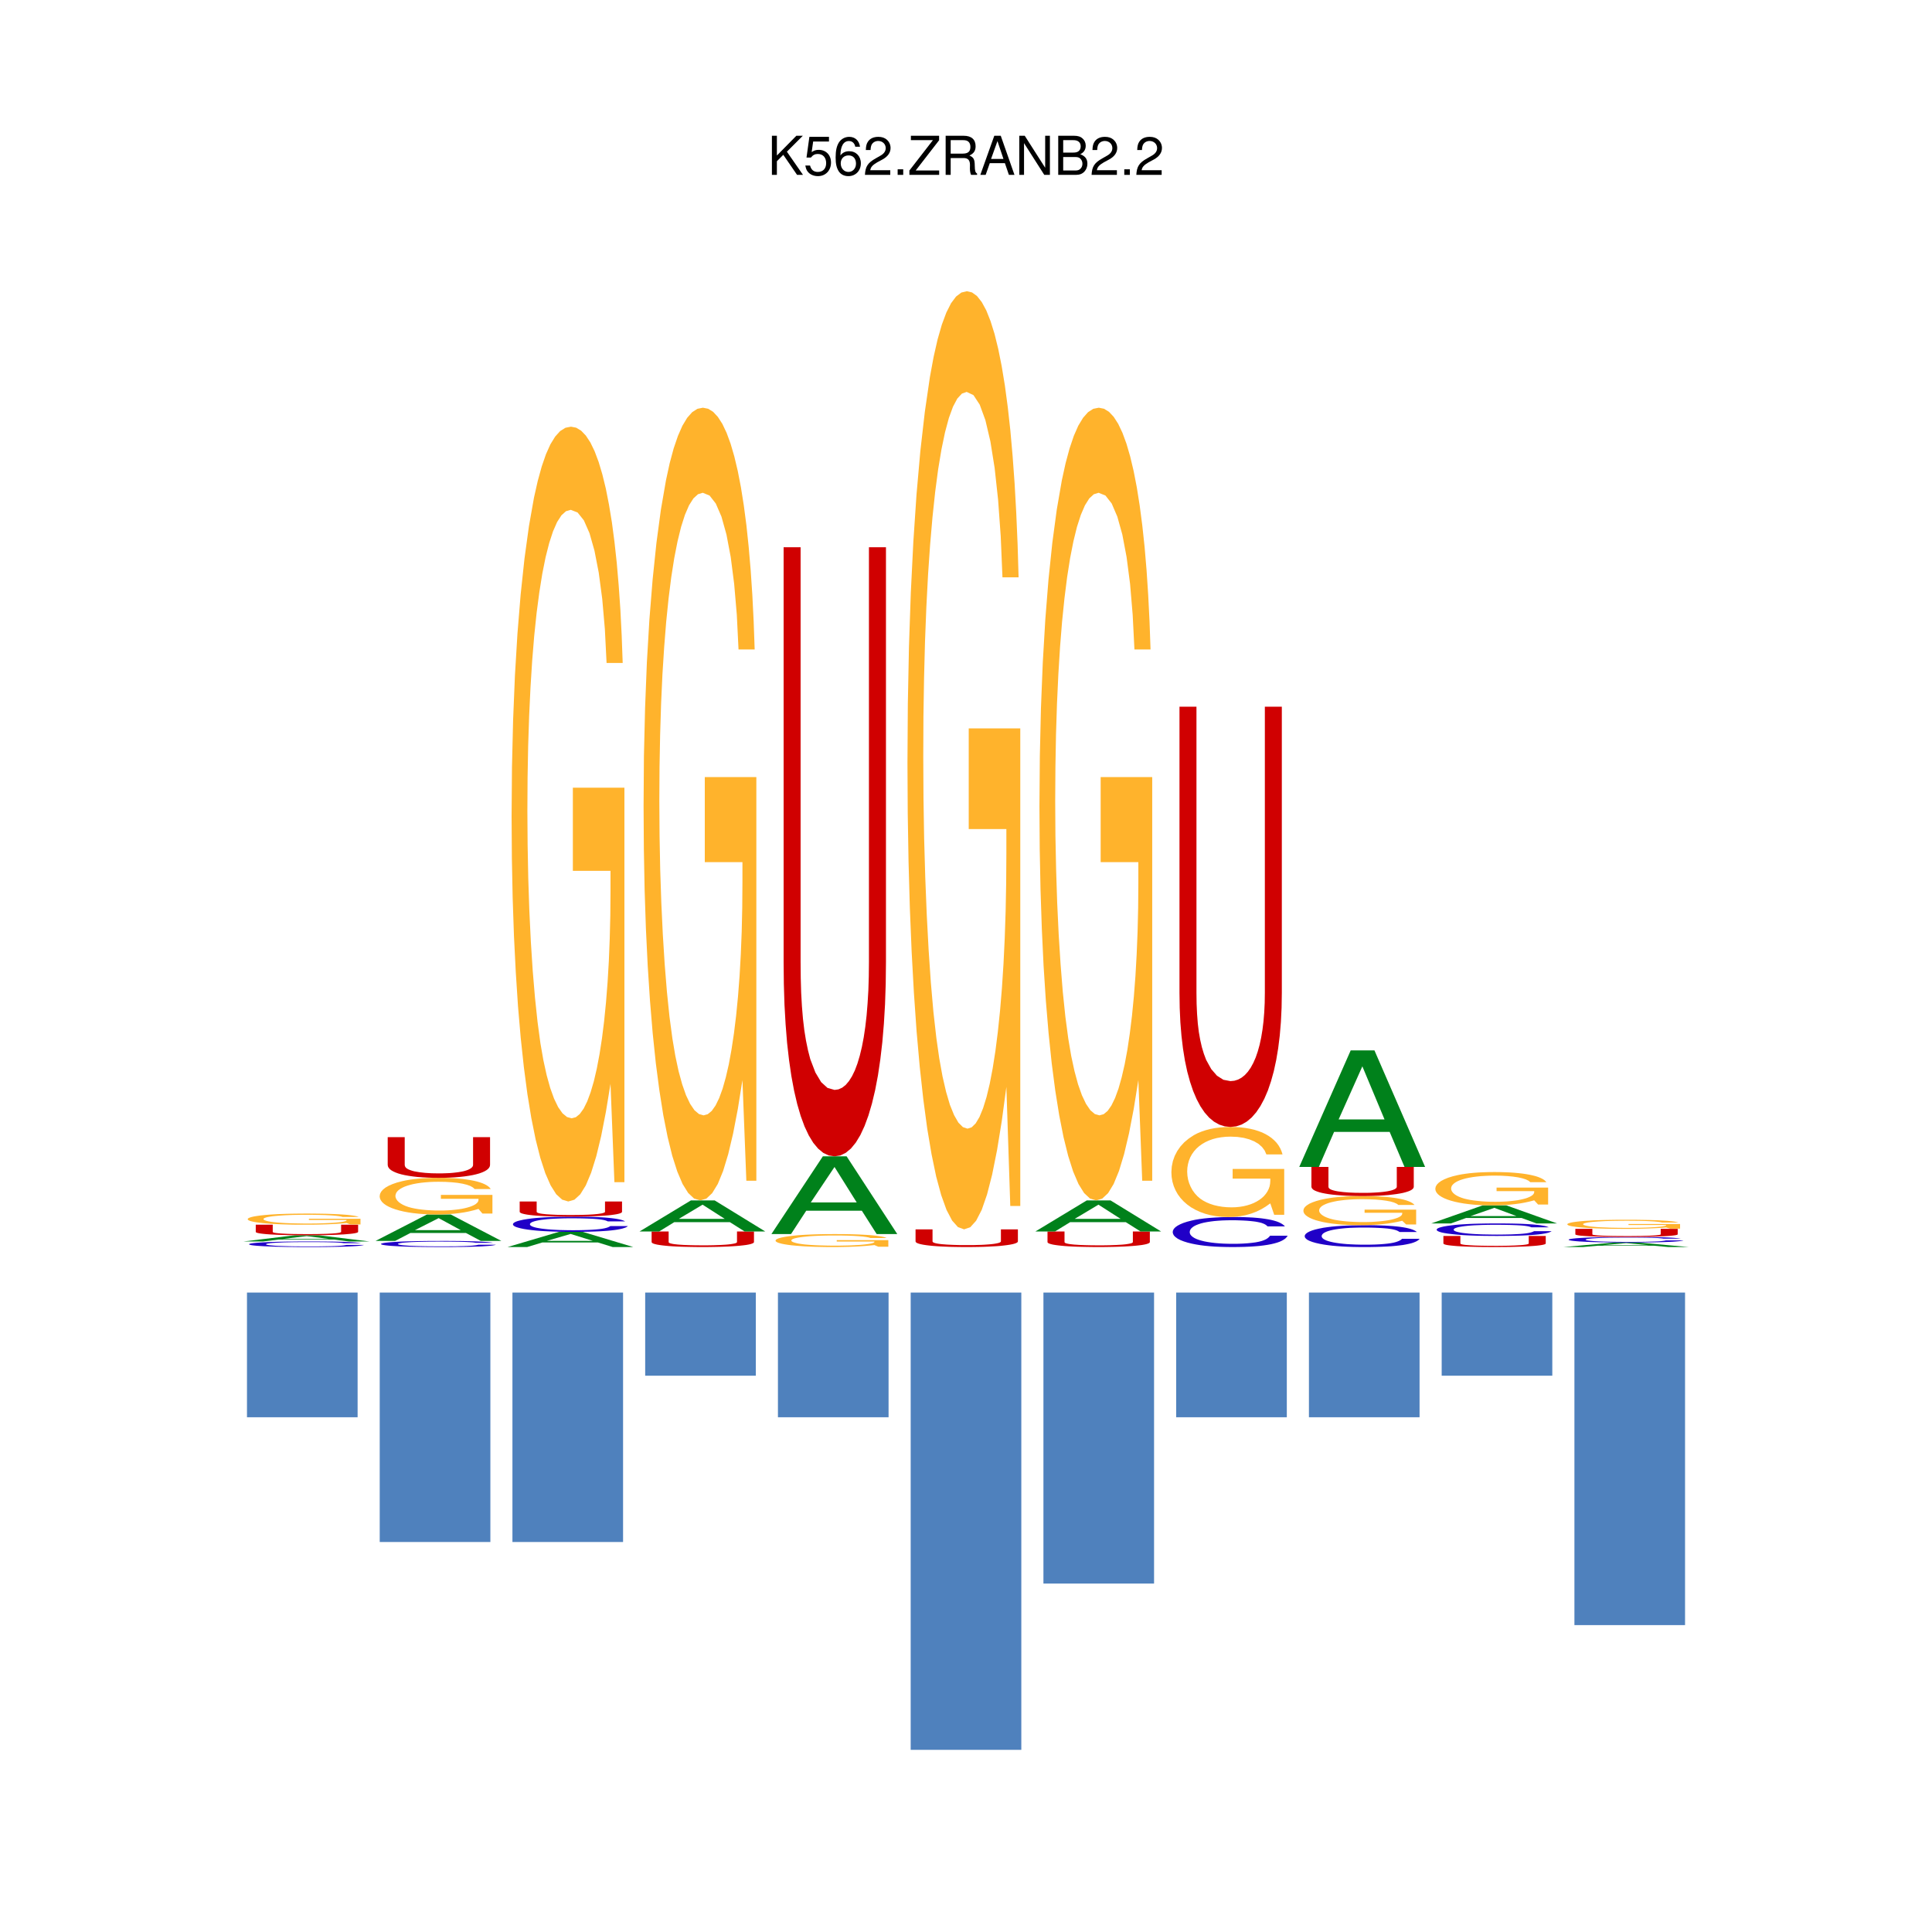 <?xml version="1.0" encoding="UTF-8"?>
<svg xmlns="http://www.w3.org/2000/svg" xmlns:xlink="http://www.w3.org/1999/xlink" width="504pt" height="504pt" viewBox="0 0 504 504" version="1.2">
<defs>
<g>
<symbol overflow="visible" id="glyph0-0">
<path style="stroke:none;" d=""/>
</symbol>
<symbol overflow="visible" id="glyph0-1">
<path style="stroke:none;" d="M 2.406 -3.562 L 4.078 -5.234 L 7.672 0 L 9.219 0 L 5.016 -6.047 L 9.172 -10.203 L 7.484 -10.203 L 2.406 -5.047 L 2.406 -10.203 L 1.109 -10.203 L 1.109 0 L 2.406 0 Z M 2.406 -3.562 "/>
</symbol>
<symbol overflow="visible" id="glyph0-2">
<path style="stroke:none;" d="M 6.656 -9.922 L 1.547 -9.922 L 0.797 -4.516 L 1.938 -4.516 C 2.5 -5.203 2.984 -5.453 3.75 -5.453 C 5.078 -5.453 5.922 -4.531 5.922 -3.062 C 5.922 -1.641 5.094 -0.766 3.75 -0.766 C 2.672 -0.766 2.016 -1.312 1.719 -2.438 L 0.484 -2.438 C 0.656 -1.625 0.797 -1.234 1.094 -0.875 C 1.656 -0.109 2.656 0.328 3.781 0.328 C 5.781 0.328 7.188 -1.141 7.188 -3.234 C 7.188 -5.188 5.875 -6.531 3.969 -6.531 C 3.281 -6.531 2.719 -6.359 2.141 -5.938 L 2.531 -8.703 L 6.656 -8.703 Z M 6.656 -9.922 "/>
</symbol>
<symbol overflow="visible" id="glyph0-3">
<path style="stroke:none;" d="M 6.969 -7.344 C 6.734 -8.953 5.672 -9.922 4.156 -9.922 C 3.062 -9.922 2.094 -9.391 1.5 -8.516 C 0.875 -7.547 0.609 -6.328 0.609 -4.516 C 0.609 -2.859 0.859 -1.797 1.438 -0.906 C 1.969 -0.109 2.844 0.328 3.938 0.328 C 5.828 0.328 7.188 -1.078 7.188 -3.031 C 7.188 -4.875 5.922 -6.172 4.141 -6.172 C 3.156 -6.172 2.391 -5.797 1.859 -5.062 C 1.875 -7.484 2.656 -8.828 4.078 -8.828 C 4.938 -8.828 5.547 -8.281 5.734 -7.344 Z M 3.984 -5.078 C 5.188 -5.078 5.922 -4.25 5.922 -2.922 C 5.922 -1.688 5.078 -0.766 3.953 -0.766 C 2.797 -0.766 1.938 -1.719 1.938 -3 C 1.938 -4.234 2.766 -5.078 3.984 -5.078 Z M 3.984 -5.078 "/>
</symbol>
<symbol overflow="visible" id="glyph0-4">
<path style="stroke:none;" d="M 7.078 -1.219 L 1.859 -1.219 C 1.984 -2.031 2.438 -2.547 3.656 -3.266 L 5.047 -4.016 C 6.438 -4.781 7.156 -5.797 7.156 -7.016 C 7.156 -7.844 6.812 -8.609 6.234 -9.141 C 5.641 -9.672 4.906 -9.922 3.969 -9.922 C 2.719 -9.922 1.781 -9.484 1.234 -8.641 C 0.875 -8.109 0.734 -7.484 0.703 -6.484 L 1.938 -6.484 C 1.969 -7.156 2.062 -7.562 2.219 -7.875 C 2.547 -8.484 3.188 -8.844 3.938 -8.844 C 5.047 -8.844 5.891 -8.047 5.891 -6.984 C 5.891 -6.203 5.438 -5.531 4.547 -5.031 L 3.266 -4.297 C 1.188 -3.125 0.594 -2.188 0.469 0 L 7.078 0 Z M 7.078 -1.219 "/>
</symbol>
<symbol overflow="visible" id="glyph0-5">
<path style="stroke:none;" d="M 2.672 -1.453 L 1.219 -1.453 L 1.219 0 L 2.672 0 Z M 2.672 -1.453 "/>
</symbol>
<symbol overflow="visible" id="glyph0-6">
<path style="stroke:none;" d="M 8.141 -10.203 L 0.781 -10.203 L 0.781 -9.062 L 6.531 -9.062 L 0.391 -1.141 L 0.391 0 L 8.156 0 L 8.156 -1.141 L 2.031 -1.141 L 8.141 -9.031 Z M 8.141 -10.203 "/>
</symbol>
<symbol overflow="visible" id="glyph0-7">
<path style="stroke:none;" d="M 2.609 -4.391 L 5.969 -4.391 C 7.125 -4.391 7.641 -3.844 7.641 -2.578 L 7.625 -1.672 C 7.625 -1.031 7.734 -0.422 7.922 0 L 9.5 0 L 9.5 -0.328 C 9.016 -0.656 8.922 -1.016 8.891 -2.375 C 8.875 -4.062 8.609 -4.562 7.5 -5.047 C 8.656 -5.594 9.109 -6.312 9.109 -7.469 C 9.109 -9.234 8.016 -10.203 6 -10.203 L 1.297 -10.203 L 1.297 0 L 2.609 0 Z M 2.609 -5.547 L 2.609 -9.062 L 5.75 -9.062 C 6.484 -9.062 6.906 -8.953 7.219 -8.672 C 7.578 -8.375 7.75 -7.906 7.75 -7.297 C 7.75 -6.094 7.141 -5.547 5.75 -5.547 Z M 2.609 -5.547 "/>
</symbol>
<symbol overflow="visible" id="glyph0-8">
<path style="stroke:none;" d="M 6.641 -3.062 L 7.688 0 L 9.141 0 L 5.562 -10.203 L 3.875 -10.203 L 0.234 0 L 1.625 0 L 2.703 -3.062 Z M 6.266 -4.156 L 3.031 -4.156 L 4.703 -8.812 Z M 6.266 -4.156 "/>
</symbol>
<symbol overflow="visible" id="glyph0-9">
<path style="stroke:none;" d="M 9.047 -10.203 L 7.812 -10.203 L 7.812 -1.859 L 2.484 -10.203 L 1.062 -10.203 L 1.062 0 L 2.297 0 L 2.297 -8.281 L 7.578 0 L 9.047 0 Z M 9.047 -10.203 "/>
</symbol>
<symbol overflow="visible" id="glyph0-10">
<path style="stroke:none;" d="M 1.109 0 L 5.719 0 C 6.672 0 7.391 -0.266 7.938 -0.859 C 8.438 -1.391 8.719 -2.109 8.719 -2.906 C 8.719 -4.141 8.156 -4.891 6.859 -5.391 C 7.781 -5.828 8.281 -6.578 8.281 -7.609 C 8.281 -8.359 8 -9.016 7.469 -9.484 C 6.938 -9.984 6.234 -10.203 5.25 -10.203 L 1.109 -10.203 Z M 2.406 -5.812 L 2.406 -9.062 L 4.922 -9.062 C 5.656 -9.062 6.062 -8.953 6.406 -8.688 C 6.781 -8.406 6.969 -8 6.969 -7.438 C 6.969 -6.891 6.781 -6.453 6.406 -6.172 C 6.062 -5.906 5.656 -5.812 4.922 -5.812 Z M 2.406 -1.141 L 2.406 -4.656 L 5.594 -4.656 C 6.219 -4.656 6.641 -4.516 6.938 -4.172 C 7.25 -3.844 7.422 -3.406 7.422 -2.891 C 7.422 -2.406 7.25 -1.953 6.938 -1.641 C 6.641 -1.297 6.219 -1.141 5.594 -1.141 Z M 2.406 -1.141 "/>
</symbol>
</g>
</defs>
<g id="surface1">
<path style=" stroke:none;fill-rule:nonzero;fill:rgb(12.549%,0%,78.04%);fill-opacity:1;" d="M 94.23 324.309 L 93.941 324.262 L 93.57 324.211 L 93.129 324.16 L 92.629 324.109 L 92.051 324.07 L 91.391 324.039 L 90.672 324 L 89.871 323.969 L 89 323.949 L 88.059 323.922 L 87.039 323.898 L 85.949 323.891 L 84.781 323.879 L 83.539 323.871 L 82.219 323.859 L 79.121 323.859 L 77.5 323.871 L 75.969 323.891 L 74.539 323.898 L 73.199 323.93 L 71.969 323.961 L 70.84 323.988 L 69.82 324.031 L 68.711 324.09 L 67.73 324.148 L 66.898 324.211 L 66.211 324.281 L 65.66 324.352 L 65.27 324.43 L 65.031 324.512 L 64.961 324.59 L 65.039 324.68 L 65.281 324.762 L 65.691 324.84 L 66.25 324.91 L 66.961 324.98 L 67.828 325.039 L 68.852 325.102 L 70.012 325.148 L 71.051 325.191 L 72.16 325.23 L 73.352 325.25 L 74.629 325.281 L 75.988 325.289 L 77.441 325.309 L 78.988 325.309 L 80.641 325.32 L 82.191 325.309 L 83.648 325.309 L 85.02 325.301 L 86.309 325.281 L 87.512 325.262 L 88.621 325.238 L 89.641 325.211 L 90.578 325.18 L 91.43 325.141 L 92.199 325.102 L 92.871 325.059 L 93.461 325.012 L 93.961 324.949 L 94.379 324.891 L 94.711 324.828 L 94.949 324.77 L 90.371 324.77 L 90.059 324.828 L 89.711 324.891 L 89.289 324.941 L 88.789 324.98 L 88.191 325.02 L 87.449 325.059 L 86.578 325.09 L 85.602 325.109 L 84.512 325.129 L 83.32 325.148 L 82.051 325.16 L 79.422 325.16 L 78.219 325.148 L 77.078 325.141 L 76.012 325.121 L 75 325.102 L 74.078 325.07 L 73.219 325.039 L 72.449 325.012 L 71.75 324.969 L 71.141 324.922 L 70.621 324.879 L 70.18 324.828 L 69.84 324.77 L 69.59 324.719 L 69.441 324.66 L 69.391 324.59 L 69.441 324.531 L 69.578 324.461 L 69.82 324.41 L 70.148 324.352 L 70.57 324.301 L 71.07 324.25 L 71.66 324.211 L 72.328 324.172 L 73.07 324.141 L 73.898 324.102 L 74.801 324.078 L 75.77 324.059 L 76.801 324.039 L 77.91 324.031 L 79.078 324.02 L 82.371 324.02 L 83.34 324.031 L 84.262 324.039 L 85.109 324.051 L 85.891 324.07 L 86.578 324.09 L 87.172 324.102 L 87.629 324.121 L 88.039 324.141 L 88.398 324.16 L 88.719 324.191 L 89.012 324.211 L 89.27 324.238 L 89.488 324.281 L 89.699 324.309 Z M 94.23 324.309 "/>
<path style=" stroke:none;fill-rule:nonzero;fill:rgb(0%,50.589%,10.588%);fill-opacity:1;" d="M 87.129 323.371 L 91 323.859 L 96.371 323.859 L 83.16 322.238 L 76.961 322.238 L 63.539 323.859 L 68.648 323.859 L 72.629 323.371 Z M 85.789 323.199 L 73.809 323.199 L 80.012 322.469 Z M 85.789 323.199 "/>
<path style=" stroke:none;fill-rule:nonzero;fill:rgb(81.569%,0%,0.392%);fill-opacity:1;" d="M 88.988 319.488 L 88.988 321.371 L 88.949 321.43 L 88.828 321.488 L 88.641 321.551 L 88.371 321.609 L 88.031 321.66 L 87.621 321.711 L 87.141 321.75 L 86.602 321.789 L 85.98 321.82 L 85.309 321.859 L 84.57 321.879 L 83.781 321.898 L 82.922 321.922 L 82.012 321.93 L 81.039 321.941 L 80.02 321.941 L 78.18 321.93 L 76.512 321.91 L 75.012 321.871 L 73.68 321.801 L 73.078 321.762 L 72.559 321.719 L 72.129 321.672 L 71.77 321.621 L 71.5 321.57 L 71.309 321.512 L 71.191 321.441 L 71.148 321.371 L 71.148 319.488 L 66.719 319.488 L 66.719 321.371 L 66.781 321.469 L 66.949 321.559 L 67.238 321.648 L 67.641 321.73 L 68.141 321.809 L 68.75 321.879 L 69.469 321.949 L 70.281 322.012 L 71.191 322.059 L 72.191 322.109 L 73.281 322.148 L 74.461 322.18 L 75.73 322.211 L 77.078 322.23 L 78.512 322.238 L 81.52 322.238 L 82.941 322.23 L 84.289 322.211 L 85.551 322.18 L 86.738 322.148 L 87.84 322.109 L 88.859 322.059 L 89.781 322.012 L 90.602 321.941 L 91.328 321.879 L 91.949 321.809 L 92.469 321.73 L 92.879 321.648 L 93.18 321.559 L 93.359 321.461 L 93.422 321.371 L 93.422 319.488 Z M 88.988 319.488 "/>
<path style=" stroke:none;fill-rule:nonzero;fill:rgb(100%,70.197%,17.255%);fill-opacity:1;" d="M 94.039 317.941 L 80.59 317.941 L 80.59 318.25 L 90.41 318.25 L 90.41 318.328 L 90.359 318.422 L 90.219 318.512 L 89.98 318.59 L 89.648 318.672 L 89.238 318.75 L 88.762 318.82 L 88.191 318.879 L 87.551 318.941 L 86.84 319 L 86.07 319.039 L 85.23 319.078 L 84.34 319.121 L 83.398 319.148 L 82.398 319.172 L 81.359 319.18 L 79.07 319.18 L 77.891 319.16 L 76.762 319.141 L 75.691 319.109 L 74.68 319.07 L 73.75 319.02 L 72.898 318.961 L 72.141 318.898 L 71.379 318.82 L 70.711 318.73 L 70.121 318.629 L 69.641 318.52 L 69.25 318.398 L 68.961 318.281 L 68.789 318.16 L 68.73 318.031 L 68.781 317.898 L 68.941 317.781 L 69.191 317.672 L 69.539 317.559 L 69.98 317.461 L 70.52 317.371 L 71.129 317.281 L 71.84 317.211 L 72.621 317.141 L 73.48 317.078 L 74.41 317.02 L 75.41 316.98 L 76.48 316.941 L 77.609 316.922 L 78.809 316.898 L 80.059 316.898 L 81.828 316.91 L 83.461 316.941 L 84.93 316.98 L 86.23 317.051 L 87.34 317.129 L 88.25 317.23 L 88.941 317.34 L 89.391 317.469 L 93.602 317.469 L 93.34 317.371 L 92.988 317.27 L 92.559 317.18 L 92.039 317.102 L 91.441 317.02 L 90.77 316.941 L 90.02 316.879 L 89.191 316.82 L 88.289 316.762 L 87.309 316.719 L 86.27 316.68 L 85.16 316.641 L 83.988 316.621 L 82.75 316.602 L 81.461 316.59 L 80.102 316.578 L 78.66 316.59 L 77.289 316.602 L 75.98 316.621 L 74.75 316.648 L 73.578 316.691 L 72.469 316.73 L 71.43 316.789 L 70.449 316.852 L 69.141 316.961 L 67.969 317.078 L 66.969 317.219 L 66.141 317.359 L 65.48 317.52 L 65 317.691 L 64.711 317.859 L 64.609 318.051 L 64.68 318.199 L 64.891 318.352 L 65.23 318.5 L 65.699 318.629 L 66.289 318.762 L 66.988 318.879 L 67.809 318.988 L 68.73 319.09 L 69.762 319.18 L 70.891 319.262 L 72.102 319.328 L 73.41 319.391 L 74.789 319.43 L 76.25 319.469 L 77.789 319.488 L 80.988 319.488 L 82.52 319.469 L 83.969 319.43 L 85.371 319.391 L 86.699 319.328 L 87.98 319.25 L 89.211 319.16 L 90.41 319.051 L 91.43 319.422 L 94.039 319.422 Z M 94.039 317.941 "/>
<path style=" stroke:none;fill-rule:nonzero;fill:rgb(12.549%,0%,78.04%);fill-opacity:1;" d="M 128.648 324.219 L 128.359 324.16 L 127.988 324.102 L 127.559 324.051 L 127.051 324 L 126.469 323.961 L 125.82 323.922 L 125.09 323.879 L 124.301 323.852 L 123.43 323.82 L 122.48 323.789 L 121.469 323.77 L 120.371 323.75 L 119.211 323.738 L 117.969 323.73 L 116.648 323.719 L 115.262 323.719 L 113.551 323.73 L 111.93 323.73 L 110.398 323.75 L 108.961 323.77 L 107.629 323.801 L 106.391 323.828 L 105.262 323.871 L 104.238 323.91 L 103.129 323.969 L 102.16 324.039 L 101.32 324.109 L 100.629 324.18 L 100.09 324.262 L 99.699 324.352 L 99.461 324.43 L 99.379 324.531 L 99.461 324.621 L 99.711 324.711 L 100.109 324.789 L 100.672 324.871 L 101.391 324.949 L 102.262 325.02 L 103.27 325.078 L 104.43 325.141 L 105.469 325.18 L 106.578 325.219 L 107.781 325.25 L 109.051 325.27 L 110.422 325.289 L 111.871 325.301 L 113.422 325.309 L 115.07 325.32 L 116.609 325.309 L 118.07 325.309 L 119.449 325.289 L 120.73 325.281 L 121.93 325.262 L 123.039 325.23 L 124.07 325.199 L 125.012 325.172 L 125.859 325.129 L 126.621 325.078 L 127.301 325.031 L 127.891 324.98 L 128.391 324.922 L 128.801 324.852 L 129.129 324.789 L 129.371 324.711 L 124.789 324.711 L 124.488 324.789 L 124.129 324.852 L 123.711 324.898 L 123.219 324.949 L 122.609 324.988 L 121.871 325.031 L 121.012 325.07 L 120.02 325.09 L 118.941 325.121 L 117.75 325.129 L 116.469 325.141 L 113.852 325.141 L 112.641 325.129 L 111.5 325.121 L 110.43 325.102 L 109.43 325.078 L 108.5 325.051 L 107.648 325.012 L 106.871 324.98 L 106.18 324.93 L 105.57 324.891 L 105.039 324.84 L 104.609 324.781 L 104.262 324.719 L 104.02 324.66 L 103.859 324.59 L 103.809 324.52 L 103.859 324.449 L 104.012 324.379 L 104.25 324.32 L 104.57 324.262 L 104.988 324.199 L 105.5 324.148 L 106.078 324.109 L 106.75 324.059 L 107.5 324.02 L 108.32 323.988 L 109.219 323.961 L 110.191 323.941 L 111.23 323.922 L 112.328 323.898 L 113.5 323.898 L 114.73 323.891 L 115.781 323.898 L 116.789 323.898 L 117.762 323.91 L 118.68 323.922 L 119.539 323.93 L 120.32 323.949 L 121.012 323.969 L 121.602 323.988 L 122.051 324.012 L 122.461 324.031 L 122.82 324.059 L 123.148 324.078 L 123.43 324.109 L 123.691 324.141 L 123.922 324.18 L 124.121 324.219 Z M 128.648 324.219 "/>
<path style=" stroke:none;fill-rule:nonzero;fill:rgb(0%,50.589%,10.588%);fill-opacity:1;" d="M 121.551 321.648 L 125.43 323.719 L 130.789 323.719 L 117.578 316.82 L 111.391 316.82 L 97.969 323.719 L 103.078 323.719 L 107.051 321.648 Z M 120.211 320.91 L 108.238 320.91 L 114.43 317.77 Z M 120.211 320.91 "/>
<path style=" stroke:none;fill-rule:nonzero;fill:rgb(100%,70.197%,17.255%);fill-opacity:1;" d="M 128.461 311.719 L 115.012 311.719 L 115.012 312.738 L 124.828 312.738 L 124.828 312.988 L 124.781 313.289 L 124.641 313.578 L 124.398 313.852 L 124.078 314.121 L 123.672 314.359 L 123.18 314.59 L 122.609 314.809 L 121.969 315 L 121.27 315.18 L 120.488 315.34 L 119.66 315.469 L 118.77 315.578 L 117.82 315.672 L 116.828 315.738 L 115.781 315.781 L 114.699 315.789 L 113.488 315.781 L 112.32 315.73 L 111.191 315.66 L 110.121 315.551 L 109.109 315.422 L 108.172 315.262 L 107.32 315.078 L 106.559 314.871 L 105.801 314.602 L 105.129 314.301 L 104.551 313.969 L 104.059 313.609 L 103.672 313.23 L 103.391 312.828 L 103.211 312.422 L 103.148 312 L 103.211 311.59 L 103.359 311.199 L 103.609 310.828 L 103.961 310.48 L 104.41 310.148 L 104.941 309.84 L 105.559 309.559 L 106.262 309.309 L 107.039 309.078 L 107.898 308.871 L 108.828 308.699 L 109.84 308.551 L 110.898 308.441 L 112.039 308.352 L 113.23 308.301 L 114.48 308.289 L 116.25 308.32 L 117.891 308.422 L 119.359 308.57 L 120.66 308.789 L 121.77 309.059 L 122.672 309.379 L 123.359 309.762 L 123.82 310.18 L 128.02 310.18 L 127.762 309.84 L 127.41 309.52 L 126.98 309.219 L 126.461 308.941 L 125.871 308.68 L 125.191 308.441 L 124.441 308.219 L 123.609 308.02 L 122.711 307.852 L 121.738 307.699 L 120.699 307.559 L 119.59 307.461 L 118.41 307.371 L 117.18 307.309 L 115.879 307.27 L 114.52 307.262 L 113.078 307.27 L 111.711 307.32 L 110.41 307.379 L 109.172 307.48 L 108 307.602 L 106.898 307.75 L 105.859 307.93 L 104.879 308.141 L 103.559 308.488 L 102.398 308.891 L 101.398 309.328 L 100.559 309.809 L 99.91 310.328 L 99.43 310.879 L 99.141 311.461 L 99.039 312.07 L 99.109 312.578 L 99.32 313.07 L 99.648 313.539 L 100.121 313.988 L 100.711 314.41 L 101.422 314.801 L 102.23 315.16 L 103.16 315.488 L 104.191 315.789 L 105.309 316.051 L 106.531 316.281 L 107.828 316.469 L 109.219 316.621 L 110.68 316.73 L 112.211 316.801 L 113.82 316.82 L 115.422 316.801 L 116.941 316.73 L 118.398 316.621 L 119.789 316.461 L 121.121 316.262 L 122.398 316.012 L 123.641 315.711 L 124.828 315.371 L 125.852 316.578 L 128.461 316.578 Z M 128.461 311.719 "/>
<path style=" stroke:none;fill-rule:nonzero;fill:rgb(81.569%,0%,0.392%);fill-opacity:1;" d="M 123.41 296.641 L 123.41 303.871 L 123.371 304.121 L 123.25 304.371 L 123.059 304.59 L 122.789 304.801 L 122.449 305 L 122.039 305.191 L 121.57 305.352 L 121.02 305.512 L 120.41 305.641 L 119.73 305.762 L 119 305.859 L 118.199 305.949 L 117.34 306.02 L 116.43 306.059 L 115.469 306.09 L 114.449 306.102 L 112.602 306.07 L 110.941 305.969 L 109.441 305.801 L 108.102 305.57 L 107.5 305.41 L 106.988 305.238 L 106.551 305.059 L 106.199 304.859 L 105.922 304.648 L 105.73 304.41 L 105.621 304.148 L 105.578 303.871 L 105.578 296.641 L 101.141 296.641 L 101.141 303.871 L 101.199 304.25 L 101.379 304.621 L 101.66 304.961 L 102.059 305.281 L 102.57 305.578 L 103.18 305.859 L 103.891 306.121 L 104.699 306.352 L 105.609 306.559 L 106.609 306.738 L 107.711 306.898 L 108.891 307.031 L 110.16 307.129 L 111.512 307.199 L 112.941 307.25 L 114.449 307.262 L 115.941 307.25 L 117.359 307.199 L 118.711 307.129 L 119.98 307.02 L 121.172 306.891 L 122.27 306.73 L 123.281 306.551 L 124.199 306.34 L 125.031 306.109 L 125.75 305.852 L 126.379 305.57 L 126.898 305.27 L 127.309 304.949 L 127.602 304.609 L 127.781 304.25 L 127.84 303.871 L 127.84 296.641 Z M 123.41 296.641 "/>
<path style=" stroke:none;fill-rule:nonzero;fill:rgb(0%,50.589%,10.588%);fill-opacity:1;" d="M 155.98 324.121 L 159.852 325.32 L 165.219 325.32 L 152 321.352 L 145.809 321.352 L 132.391 325.32 L 137.5 325.32 L 141.48 324.121 Z M 154.641 323.699 L 142.66 323.699 L 148.859 321.898 Z M 154.641 323.699 "/>
<path style=" stroke:none;fill-rule:nonzero;fill:rgb(12.549%,0%,78.04%);fill-opacity:1;" d="M 163.078 318.621 L 162.781 318.469 L 162.422 318.328 L 161.98 318.199 L 161.469 318.078 L 160.891 317.969 L 160.238 317.871 L 159.52 317.781 L 158.719 317.699 L 157.852 317.621 L 156.91 317.559 L 155.891 317.512 L 154.801 317.469 L 153.629 317.43 L 152.391 317.41 L 151.07 317.391 L 149.68 317.391 L 147.969 317.398 L 146.352 317.422 L 144.82 317.461 L 143.391 317.512 L 142.051 317.578 L 140.82 317.66 L 139.691 317.75 L 138.672 317.859 L 137.551 318.012 L 136.578 318.172 L 135.75 318.352 L 135.059 318.531 L 134.512 318.73 L 134.121 318.941 L 133.879 319.16 L 133.801 319.391 L 133.891 319.621 L 134.129 319.84 L 134.539 320.051 L 135.102 320.238 L 135.809 320.43 L 136.68 320.609 L 137.699 320.77 L 138.859 320.91 L 139.898 321.02 L 141.012 321.109 L 142.199 321.18 L 143.48 321.238 L 144.84 321.289 L 146.289 321.328 L 147.84 321.352 L 151.039 321.352 L 152.5 321.328 L 153.871 321.301 L 155.16 321.262 L 156.359 321.211 L 157.469 321.141 L 158.488 321.07 L 159.43 320.98 L 160.281 320.879 L 161.039 320.77 L 161.719 320.641 L 162.309 320.512 L 162.809 320.359 L 163.23 320.211 L 163.551 320.039 L 163.789 319.852 L 159.219 319.852 L 158.91 320.031 L 158.551 320.191 L 158.141 320.32 L 157.641 320.441 L 157.039 320.551 L 156.301 320.648 L 155.43 320.73 L 154.449 320.801 L 153.359 320.852 L 152.172 320.891 L 150.898 320.922 L 149.539 320.93 L 148.27 320.922 L 147.07 320.898 L 145.93 320.871 L 144.859 320.82 L 143.852 320.762 L 142.922 320.691 L 142.07 320.602 L 141.301 320.512 L 140.602 320.398 L 139.988 320.289 L 139.469 320.16 L 139.031 320.02 L 138.691 319.871 L 138.441 319.719 L 138.289 319.551 L 138.238 319.379 L 138.289 319.199 L 138.43 319.039 L 138.672 318.879 L 139 318.73 L 139.422 318.59 L 139.922 318.461 L 140.512 318.34 L 141.18 318.23 L 141.922 318.141 L 142.75 318.051 L 143.641 317.98 L 144.609 317.922 L 145.648 317.879 L 146.762 317.84 L 147.93 317.82 L 149.16 317.809 L 150.199 317.82 L 151.211 317.828 L 152.191 317.852 L 153.109 317.879 L 153.961 317.91 L 154.738 317.949 L 155.43 318 L 156.02 318.051 L 156.48 318.102 L 156.891 318.16 L 157.25 318.219 L 157.57 318.281 L 157.859 318.352 L 158.109 318.43 L 158.34 318.52 L 158.551 318.621 Z M 163.078 318.621 "/>
<path style=" stroke:none;fill-rule:nonzero;fill:rgb(81.569%,0%,0.392%);fill-opacity:1;" d="M 157.828 313.43 L 157.828 316.121 L 157.789 316.219 L 157.68 316.309 L 157.48 316.391 L 157.219 316.469 L 156.879 316.551 L 156.469 316.609 L 155.988 316.68 L 155.441 316.73 L 154.828 316.789 L 154.16 316.828 L 153.422 316.871 L 152.621 316.898 L 151.77 316.922 L 150.859 316.941 L 149.891 316.949 L 148.871 316.961 L 147.031 316.941 L 145.359 316.91 L 143.859 316.84 L 142.531 316.762 L 141.93 316.699 L 141.41 316.641 L 140.969 316.57 L 140.621 316.488 L 140.352 316.41 L 140.16 316.32 L 140.039 316.23 L 140 316.121 L 140 313.43 L 135.57 313.43 L 135.57 316.121 L 135.629 316.27 L 135.801 316.398 L 136.09 316.531 L 136.488 316.648 L 136.988 316.762 L 137.602 316.871 L 138.309 316.961 L 139.129 317.051 L 140.031 317.129 L 141.039 317.191 L 142.129 317.25 L 143.309 317.301 L 144.578 317.34 L 145.93 317.371 L 147.359 317.379 L 148.871 317.391 L 150.359 317.379 L 151.789 317.371 L 153.129 317.34 L 154.398 317.301 L 155.59 317.25 L 156.691 317.191 L 157.711 317.121 L 158.629 317.051 L 159.449 316.961 L 160.18 316.859 L 160.801 316.762 L 161.32 316.648 L 161.73 316.531 L 162.031 316.398 L 162.211 316.27 L 162.27 316.121 L 162.27 313.43 Z M 157.828 313.43 "/>
<path style=" stroke:none;fill-rule:nonzero;fill:rgb(100%,70.197%,17.255%);fill-opacity:1;" d="M 162.891 205.488 L 149.441 205.488 L 149.441 227.18 L 159.262 227.18 L 159.262 232.469 L 159.211 238.809 L 159.059 244.891 L 158.828 250.711 L 158.5 256.238 L 158.09 261.461 L 157.602 266.34 L 157.039 270.859 L 156.398 275 L 155.691 278.738 L 154.922 282.051 L 154.078 284.922 L 153.191 287.309 L 152.25 289.211 L 151.25 290.602 L 150.211 291.449 L 149.129 291.73 L 147.91 291.398 L 146.738 290.422 L 145.609 288.82 L 144.539 286.609 L 143.531 283.809 L 142.602 280.461 L 141.75 276.57 L 140.98 272.16 L 140.23 266.578 L 139.559 260.238 L 138.969 253.219 L 138.48 245.629 L 138.09 237.578 L 137.809 229.148 L 137.641 220.449 L 137.578 211.57 L 137.629 202.891 L 137.781 194.602 L 138.039 186.738 L 138.391 179.32 L 138.828 172.371 L 139.359 165.898 L 139.98 159.949 L 140.691 154.531 L 141.469 149.66 L 142.328 145.371 L 143.262 141.691 L 144.262 138.621 L 145.328 136.191 L 146.461 134.43 L 147.648 133.359 L 148.898 133 L 150.68 133.699 L 152.309 135.738 L 153.781 139.078 L 155.078 143.648 L 156.191 149.379 L 157.102 156.219 L 157.789 164.09 L 158.238 172.949 L 162.441 172.949 L 162.18 165.801 L 161.84 159.059 L 161.398 152.719 L 160.891 146.801 L 160.289 141.301 L 159.621 136.238 L 158.859 131.621 L 158.039 127.441 L 157.129 123.73 L 156.16 120.488 L 155.121 117.719 L 154.012 115.43 L 152.84 113.641 L 151.602 112.352 L 150.309 111.57 L 148.949 111.309 L 147.512 111.59 L 146.129 112.449 L 144.828 113.891 L 143.59 115.898 L 142.422 118.5 L 141.32 121.691 L 140.281 125.461 L 139.301 129.82 L 137.98 137.289 L 136.82 145.738 L 135.82 155.109 L 134.988 165.309 L 134.328 176.27 L 133.852 187.898 L 133.559 200.141 L 133.461 212.898 L 133.531 223.789 L 133.738 234.23 L 134.078 244.18 L 134.551 253.602 L 135.129 262.469 L 135.84 270.75 L 136.66 278.398 L 137.578 285.379 L 138.609 291.68 L 139.73 297.238 L 140.949 302.051 L 142.25 306.051 L 143.641 309.23 L 145.102 311.539 L 146.641 312.949 L 148.238 313.43 L 149.84 312.969 L 151.371 311.57 L 152.82 309.23 L 154.211 305.922 L 155.551 301.629 L 156.828 296.352 L 158.059 290.059 L 159.262 282.738 L 160.281 308.398 L 162.891 308.398 Z M 162.891 205.488 "/>
<path style=" stroke:none;fill-rule:nonzero;fill:rgb(81.569%,0%,0.392%);fill-opacity:1;" d="M 192.262 321.262 L 192.262 324.02 L 192.219 324.121 L 192.102 324.211 L 191.91 324.301 L 191.641 324.379 L 191.301 324.449 L 190.891 324.52 L 190.41 324.59 L 189.871 324.648 L 189.262 324.699 L 188.578 324.738 L 187.852 324.781 L 187.051 324.809 L 186.191 324.84 L 185.281 324.859 L 184.309 324.871 L 183.289 324.871 L 181.449 324.859 L 179.781 324.82 L 178.289 324.762 L 176.949 324.672 L 176.352 324.609 L 175.828 324.551 L 175.398 324.48 L 175.051 324.398 L 174.77 324.32 L 174.578 324.23 L 174.461 324.129 L 174.43 324.02 L 174.43 321.262 L 169.988 321.262 L 169.988 324.02 L 170.051 324.172 L 170.23 324.309 L 170.512 324.441 L 170.91 324.559 L 171.422 324.68 L 172.031 324.781 L 172.738 324.879 L 173.551 324.969 L 174.461 325.051 L 175.461 325.121 L 176.551 325.18 L 177.738 325.23 L 179 325.262 L 180.352 325.289 L 181.789 325.309 L 183.289 325.32 L 184.789 325.309 L 186.211 325.289 L 187.559 325.262 L 188.828 325.219 L 190.012 325.172 L 191.121 325.109 L 192.129 325.039 L 193.051 324.961 L 193.879 324.871 L 194.602 324.781 L 195.23 324.672 L 195.75 324.559 L 196.148 324.43 L 196.449 324.301 L 196.629 324.172 L 196.691 324.02 L 196.691 321.262 Z M 192.262 321.262 "/>
<path style=" stroke:none;fill-rule:nonzero;fill:rgb(0%,50.589%,10.588%);fill-opacity:1;" d="M 190.398 318.82 L 194.27 321.262 L 199.641 321.262 L 186.43 313.148 L 180.238 313.148 L 166.82 321.262 L 171.93 321.262 L 175.898 318.82 Z M 189.059 317.961 L 177.09 317.961 L 183.281 314.262 Z M 189.059 317.961 "/>
<path style=" stroke:none;fill-rule:nonzero;fill:rgb(100%,70.197%,17.255%);fill-opacity:1;" d="M 197.309 202.719 L 183.859 202.719 L 183.859 224.91 L 193.68 224.91 L 193.68 230.328 L 193.629 236.809 L 193.488 243.031 L 193.25 248.988 L 192.93 254.648 L 192.52 259.98 L 192.031 264.969 L 191.461 269.602 L 190.82 273.84 L 190.121 277.66 L 189.34 281.051 L 188.512 283.98 L 187.621 286.43 L 186.672 288.379 L 185.672 289.801 L 184.629 290.66 L 183.551 290.961 L 182.34 290.621 L 181.16 289.621 L 180.039 287.969 L 178.961 285.711 L 177.961 282.859 L 177.02 279.422 L 176.172 275.441 L 175.41 270.93 L 174.648 265.219 L 173.98 258.73 L 173.398 251.551 L 172.91 243.789 L 172.52 235.551 L 172.23 226.93 L 172.059 218.02 L 172 208.941 L 172.051 200.059 L 172.211 191.578 L 172.461 183.531 L 172.809 175.941 L 173.262 168.828 L 173.789 162.219 L 174.41 156.129 L 175.109 150.578 L 175.891 145.602 L 176.75 141.219 L 177.68 137.441 L 178.68 134.301 L 179.75 131.82 L 180.891 130.02 L 182.078 128.93 L 183.328 128.551 L 185.102 129.27 L 186.73 131.359 L 188.211 134.781 L 189.512 139.449 L 190.621 145.309 L 191.52 152.309 L 192.211 160.371 L 192.66 169.43 L 196.871 169.43 L 196.609 162.121 L 196.262 155.219 L 195.828 148.73 L 195.309 142.672 L 194.719 137.051 L 194.039 131.871 L 193.289 127.141 L 192.461 122.871 L 191.559 119.07 L 190.59 115.75 L 189.551 112.922 L 188.441 110.578 L 187.262 108.75 L 186.031 107.43 L 184.73 106.629 L 183.371 106.359 L 181.93 106.648 L 180.559 107.531 L 179.262 109 L 178.02 111.059 L 176.852 113.719 L 175.738 116.98 L 174.699 120.84 L 173.73 125.309 L 172.41 132.941 L 171.25 141.59 L 170.25 151.18 L 169.41 161.609 L 168.75 172.82 L 168.281 184.719 L 167.98 197.238 L 167.891 210.301 L 167.961 221.441 L 168.16 232.121 L 168.5 242.301 L 168.969 251.949 L 169.559 261.02 L 170.262 269.488 L 171.078 277.309 L 172.012 284.461 L 173.031 290.898 L 174.16 296.59 L 175.371 301.512 L 176.68 305.609 L 178.059 308.859 L 179.531 311.219 L 181.059 312.66 L 182.66 313.148 L 184.27 312.68 L 185.789 311.25 L 187.25 308.859 L 188.641 305.469 L 189.969 301.09 L 191.25 295.68 L 192.488 289.238 L 193.68 281.75 L 194.699 308.012 L 197.309 308.012 Z M 197.309 202.719 "/>
<path style=" stroke:none;fill-rule:nonzero;fill:rgb(100%,70.197%,17.255%);fill-opacity:1;" d="M 231.738 323.512 L 218.281 323.512 L 218.281 323.871 L 228.109 323.871 L 228.109 323.961 L 228.059 324.07 L 227.91 324.172 L 227.68 324.27 L 227.352 324.359 L 226.941 324.449 L 226.449 324.531 L 225.891 324.602 L 225.25 324.672 L 224.539 324.738 L 223.77 324.789 L 222.93 324.84 L 222.039 324.879 L 221.09 324.91 L 220.102 324.93 L 219.059 324.949 L 216.762 324.949 L 215.59 324.93 L 214.461 324.898 L 213.391 324.871 L 212.379 324.82 L 211.449 324.762 L 210.59 324.699 L 209.828 324.629 L 209.078 324.531 L 208.398 324.43 L 207.82 324.309 L 207.328 324.18 L 206.941 324.051 L 206.66 323.91 L 206.48 323.762 L 206.43 323.609 L 206.48 323.469 L 206.629 323.328 L 206.891 323.199 L 207.238 323.07 L 207.68 322.961 L 208.211 322.852 L 208.828 322.75 L 209.531 322.66 L 210.32 322.578 L 211.172 322.5 L 212.109 322.441 L 213.109 322.391 L 214.18 322.352 L 215.309 322.32 L 216.5 322.301 L 217.75 322.301 L 219.531 322.309 L 221.16 322.34 L 222.629 322.398 L 223.93 322.48 L 225.039 322.57 L 225.949 322.691 L 226.641 322.82 L 227.09 322.969 L 231.289 322.969 L 231.031 322.852 L 230.691 322.73 L 230.25 322.629 L 229.738 322.531 L 229.141 322.441 L 228.469 322.352 L 227.711 322.27 L 226.879 322.199 L 225.98 322.141 L 225.012 322.09 L 223.969 322.039 L 222.859 322 L 221.691 321.969 L 220.449 321.949 L 219.148 321.941 L 217.801 321.93 L 216.359 321.941 L 214.98 321.949 L 213.68 321.98 L 212.441 322.012 L 211.27 322.059 L 210.172 322.109 L 209.129 322.172 L 208.148 322.238 L 206.828 322.371 L 205.672 322.512 L 204.672 322.672 L 203.84 322.84 L 203.18 323.02 L 202.699 323.219 L 202.41 323.422 L 202.309 323.629 L 202.379 323.82 L 202.59 323.988 L 202.93 324.16 L 203.391 324.309 L 203.98 324.461 L 204.691 324.602 L 205.512 324.73 L 206.43 324.852 L 207.461 324.949 L 208.578 325.039 L 209.801 325.129 L 211.102 325.191 L 212.488 325.25 L 213.949 325.281 L 215.488 325.309 L 217.09 325.32 L 218.691 325.309 L 220.219 325.281 L 221.672 325.25 L 223.059 325.191 L 224.398 325.121 L 225.68 325.031 L 226.91 324.922 L 228.109 324.801 L 229.121 325.23 L 231.738 325.23 Z M 231.738 323.512 "/>
<path style=" stroke:none;fill-rule:nonzero;fill:rgb(0%,50.589%,10.588%);fill-opacity:1;" d="M 224.828 315.84 L 228.699 321.93 L 234.07 321.93 L 220.852 301.648 L 214.66 301.648 L 201.238 321.93 L 206.352 321.93 L 210.32 315.84 Z M 223.488 313.672 L 211.512 313.672 L 217.699 304.43 Z M 223.488 313.672 "/>
<path style=" stroke:none;fill-rule:nonzero;fill:rgb(81.569%,0%,0.392%);fill-opacity:1;" d="M 226.68 142.762 L 226.68 250.941 L 226.641 254.73 L 226.531 258.32 L 226.328 261.711 L 226.07 264.891 L 225.73 267.859 L 225.32 270.609 L 224.84 273.121 L 224.289 275.398 L 223.68 277.441 L 223.012 279.219 L 222.27 280.75 L 221.469 282.02 L 220.621 283.02 L 219.711 283.738 L 218.738 284.18 L 217.719 284.328 L 215.879 283.809 L 214.211 282.289 L 212.711 279.781 L 211.379 276.301 L 210.781 273.988 L 210.262 271.469 L 209.82 268.738 L 209.469 265.762 L 209.199 262.512 L 209 258.969 L 208.891 255.129 L 208.852 250.941 L 208.852 142.762 L 204.422 142.762 L 204.422 250.941 L 204.48 256.672 L 204.648 262.102 L 204.941 267.23 L 205.328 272.059 L 205.84 276.559 L 206.449 280.73 L 207.16 284.551 L 207.969 288.02 L 208.879 291.129 L 209.879 293.852 L 210.98 296.191 L 212.16 298.129 L 213.43 299.648 L 214.781 300.762 L 216.211 301.43 L 217.719 301.648 L 219.211 301.422 L 220.629 300.738 L 221.98 299.621 L 223.25 298.07 L 224.441 296.102 L 225.539 293.738 L 226.551 290.988 L 227.469 287.871 L 228.301 284.379 L 229.031 280.539 L 229.648 276.371 L 230.172 271.879 L 230.578 267.078 L 230.879 261.98 L 231.059 256.602 L 231.121 250.941 L 231.121 142.762 Z M 226.68 142.762 "/>
<path style=" stroke:none;fill-rule:nonzero;fill:rgb(81.569%,0%,0.392%);fill-opacity:1;" d="M 261.109 320.699 L 261.109 323.84 L 261.07 323.949 L 260.949 324.059 L 260.762 324.148 L 260.488 324.25 L 260.148 324.328 L 259.738 324.41 L 259.262 324.488 L 258.719 324.551 L 258.109 324.609 L 257.43 324.66 L 256.691 324.711 L 255.898 324.75 L 255.039 324.77 L 254.129 324.801 L 253.16 324.809 L 252.141 324.809 L 250.301 324.801 L 248.629 324.75 L 247.129 324.68 L 245.801 324.578 L 245.199 324.512 L 244.68 324.441 L 244.25 324.359 L 243.891 324.27 L 243.621 324.18 L 243.43 324.078 L 243.309 323.961 L 243.27 323.84 L 243.27 320.699 L 238.84 320.699 L 238.84 323.84 L 238.898 324.012 L 239.07 324.172 L 239.359 324.32 L 239.762 324.461 L 240.262 324.59 L 240.871 324.711 L 241.59 324.82 L 242.398 324.922 L 243.309 325.012 L 244.309 325.09 L 245.398 325.16 L 246.578 325.211 L 247.852 325.262 L 249.199 325.289 L 250.629 325.309 L 252.141 325.32 L 253.641 325.309 L 255.059 325.289 L 256.41 325.262 L 257.68 325.211 L 258.859 325.148 L 259.961 325.09 L 260.98 325.012 L 261.898 324.91 L 262.719 324.809 L 263.449 324.699 L 264.078 324.578 L 264.59 324.449 L 265 324.309 L 265.301 324.16 L 265.48 324.012 L 265.539 323.84 L 265.539 320.699 Z M 261.109 320.699 "/>
<path style=" stroke:none;fill-rule:nonzero;fill:rgb(100%,70.197%,17.255%);fill-opacity:1;" d="M 266.16 190.012 L 252.711 190.012 L 252.711 216.27 L 262.531 216.27 L 262.531 222.68 L 262.48 230.352 L 262.34 237.719 L 262.102 244.77 L 261.781 251.461 L 261.371 257.781 L 260.879 263.68 L 260.309 269.16 L 259.672 274.172 L 258.961 278.699 L 258.191 282.711 L 257.359 286.18 L 256.461 289.078 L 255.52 291.379 L 254.52 293.059 L 253.48 294.078 L 252.398 294.43 L 251.191 294.031 L 250.012 292.852 L 248.891 290.898 L 247.809 288.23 L 246.809 284.84 L 245.871 280.781 L 245.02 276.07 L 244.262 270.73 L 243.5 263.98 L 242.828 256.289 L 242.25 247.801 L 241.762 238.621 L 241.371 228.859 L 241.078 218.66 L 240.91 208.121 L 240.852 197.371 L 240.898 186.859 L 241.059 176.828 L 241.309 167.301 L 241.66 158.32 L 242.102 149.898 L 242.641 142.078 L 243.262 134.871 L 243.961 128.309 L 244.738 122.422 L 245.602 117.219 L 246.531 112.762 L 247.531 109.039 L 248.602 106.109 L 249.73 103.98 L 250.93 102.68 L 252.18 102.238 L 253.949 103.078 L 255.578 105.559 L 257.059 109.602 L 258.359 115.129 L 259.469 122.07 L 260.371 130.352 L 261.059 139.891 L 261.512 150.609 L 265.719 150.609 L 265.461 141.961 L 265.109 133.789 L 264.68 126.121 L 264.16 118.949 L 263.57 112.289 L 262.891 106.16 L 262.141 100.559 L 261.309 95.512 L 260.41 91.02 L 259.441 87.09 L 258.391 83.738 L 257.289 80.969 L 256.109 78.801 L 254.879 77.238 L 253.578 76.289 L 252.219 75.969 L 250.781 76.32 L 249.41 77.359 L 248.102 79.102 L 246.871 81.539 L 245.699 84.68 L 244.59 88.539 L 243.551 93.109 L 242.578 98.391 L 241.262 107.43 L 240.09 117.672 L 239.09 129.012 L 238.262 141.359 L 237.602 154.629 L 237.121 168.711 L 236.828 183.531 L 236.73 198.98 L 236.801 212.172 L 237.012 224.809 L 237.352 236.859 L 237.82 248.27 L 238.41 259 L 239.109 269.02 L 239.93 278.281 L 240.859 286.75 L 241.879 294.371 L 243.012 301.102 L 244.219 306.922 L 245.531 311.77 L 246.91 315.609 L 248.379 318.41 L 249.91 320.121 L 251.512 320.699 L 253.121 320.141 L 254.641 318.449 L 256.102 315.609 L 257.488 311.609 L 258.82 306.422 L 260.102 300.02 L 261.34 292.398 L 262.531 283.539 L 263.551 314.609 L 266.16 314.609 Z M 266.16 190.012 "/>
<path style=" stroke:none;fill-rule:nonzero;fill:rgb(81.569%,0%,0.392%);fill-opacity:1;" d="M 295.531 321.262 L 295.531 324.02 L 295.488 324.121 L 295.371 324.211 L 295.18 324.301 L 294.91 324.379 L 294.578 324.449 L 294.172 324.52 L 293.691 324.59 L 293.141 324.648 L 292.531 324.699 L 291.852 324.738 L 291.121 324.781 L 290.32 324.809 L 289.469 324.84 L 288.551 324.859 L 287.59 324.871 L 286.57 324.871 L 284.719 324.859 L 283.059 324.82 L 281.559 324.762 L 280.23 324.672 L 279.621 324.609 L 279.109 324.551 L 278.672 324.48 L 278.32 324.398 L 278.051 324.32 L 277.852 324.23 L 277.738 324.129 L 277.699 324.02 L 277.699 321.262 L 273.262 321.262 L 273.262 324.02 L 273.32 324.172 L 273.5 324.309 L 273.789 324.441 L 274.18 324.559 L 274.691 324.68 L 275.301 324.781 L 276.012 324.879 L 276.82 324.969 L 277.73 325.051 L 278.73 325.121 L 279.828 325.18 L 281.012 325.23 L 282.281 325.262 L 283.629 325.289 L 285.059 325.309 L 286.57 325.32 L 288.059 325.309 L 289.48 325.289 L 290.828 325.262 L 292.102 325.219 L 293.289 325.172 L 294.391 325.109 L 295.398 325.039 L 296.32 324.961 L 297.148 324.871 L 297.879 324.781 L 298.5 324.672 L 299.02 324.559 L 299.43 324.43 L 299.719 324.301 L 299.898 324.172 L 299.961 324.02 L 299.961 321.262 Z M 295.531 321.262 "/>
<path style=" stroke:none;fill-rule:nonzero;fill:rgb(0%,50.589%,10.588%);fill-opacity:1;" d="M 293.68 318.82 L 297.551 321.262 L 302.91 321.262 L 289.699 313.148 L 283.512 313.148 L 270.09 321.262 L 275.199 321.262 L 279.172 318.82 Z M 292.328 317.961 L 280.359 317.961 L 286.551 314.262 Z M 292.328 317.961 "/>
<path style=" stroke:none;fill-rule:nonzero;fill:rgb(100%,70.197%,17.255%);fill-opacity:1;" d="M 300.578 202.719 L 287.129 202.719 L 287.129 224.91 L 296.961 224.91 L 296.961 230.328 L 296.91 236.809 L 296.762 243.031 L 296.52 248.988 L 296.199 254.648 L 295.789 259.98 L 295.301 264.969 L 294.73 269.602 L 294.102 273.84 L 293.391 277.66 L 292.609 281.051 L 291.781 283.98 L 290.891 286.43 L 289.941 288.379 L 288.949 289.801 L 287.91 290.66 L 286.82 290.961 L 285.609 290.621 L 284.441 289.621 L 283.309 287.969 L 282.238 285.711 L 281.23 282.859 L 280.301 279.422 L 279.441 275.441 L 278.68 270.93 L 277.922 265.219 L 277.25 258.73 L 276.672 251.551 L 276.18 243.789 L 275.789 235.551 L 275.512 226.93 L 275.328 218.02 L 275.27 208.941 L 275.328 200.059 L 275.48 191.578 L 275.738 183.531 L 276.09 175.941 L 276.531 168.828 L 277.059 162.219 L 277.68 156.129 L 278.379 150.578 L 279.16 145.602 L 280.02 141.219 L 280.949 137.441 L 281.961 134.301 L 283.031 131.82 L 284.16 130.02 L 285.352 128.93 L 286.602 128.551 L 288.379 129.27 L 290.012 131.359 L 291.48 134.781 L 292.781 139.449 L 293.891 145.309 L 294.801 152.309 L 295.48 160.371 L 295.941 169.43 L 300.141 169.43 L 299.879 162.121 L 299.531 155.219 L 299.102 148.73 L 298.59 142.672 L 297.988 137.051 L 297.309 131.871 L 296.559 127.141 L 295.73 122.871 L 294.828 119.07 L 293.859 115.75 L 292.82 112.922 L 291.711 110.578 L 290.539 108.75 L 289.301 107.43 L 288 106.629 L 286.648 106.359 L 285.199 106.648 L 283.828 107.531 L 282.531 109 L 281.289 111.059 L 280.121 113.719 L 279.02 116.98 L 277.98 120.84 L 277 125.309 L 275.68 132.941 L 274.52 141.59 L 273.52 151.18 L 272.691 161.609 L 272.031 172.82 L 271.551 184.719 L 271.262 197.238 L 271.16 210.301 L 271.23 221.441 L 271.441 232.121 L 271.781 242.301 L 272.238 251.949 L 272.828 261.02 L 273.539 269.488 L 274.352 277.309 L 275.281 284.461 L 276.309 290.898 L 277.43 296.59 L 278.648 301.512 L 279.949 305.609 L 281.34 308.859 L 282.801 311.219 L 284.34 312.66 L 285.941 313.148 L 287.539 312.68 L 289.07 311.25 L 290.52 308.859 L 291.91 305.469 L 293.238 301.09 L 294.52 295.68 L 295.762 289.238 L 296.961 281.75 L 297.969 308.012 L 300.578 308.012 Z M 300.578 202.719 "/>
<path style=" stroke:none;fill-rule:nonzero;fill:rgb(12.549%,0%,78.04%);fill-opacity:1;" d="M 335.199 319.922 L 334.91 319.629 L 334.539 319.352 L 334.102 319.09 L 333.602 318.852 L 333.02 318.629 L 332.359 318.43 L 331.641 318.25 L 330.84 318.09 L 329.969 317.949 L 329.031 317.82 L 328.012 317.719 L 326.922 317.629 L 325.75 317.57 L 324.512 317.52 L 323.191 317.488 L 321.801 317.48 L 320.09 317.5 L 318.469 317.539 L 316.941 317.621 L 315.512 317.719 L 314.172 317.852 L 312.941 318.012 L 311.809 318.199 L 310.789 318.422 L 309.68 318.711 L 308.699 319.031 L 307.871 319.379 L 307.18 319.75 L 306.629 320.141 L 306.238 320.551 L 306 320.98 L 305.922 321.43 L 306.012 321.879 L 306.25 322.32 L 306.66 322.73 L 307.219 323.129 L 307.93 323.5 L 308.801 323.84 L 309.82 324.16 L 310.98 324.441 L 312.02 324.648 L 313.129 324.828 L 314.32 324.98 L 315.602 325.102 L 316.961 325.199 L 318.41 325.262 L 319.961 325.301 L 321.609 325.32 L 323.16 325.301 L 324.621 325.27 L 325.988 325.211 L 327.281 325.129 L 328.48 325.031 L 329.59 324.898 L 330.609 324.75 L 331.551 324.578 L 332.398 324.379 L 333.172 324.16 L 333.84 323.922 L 334.43 323.648 L 334.93 323.359 L 335.352 323.051 L 335.672 322.711 L 335.922 322.352 L 331.34 322.352 L 331.031 322.711 L 330.68 323.012 L 330.262 323.281 L 329.762 323.512 L 329.16 323.73 L 328.422 323.922 L 327.551 324.09 L 326.57 324.219 L 325.48 324.328 L 324.289 324.41 L 323.02 324.461 L 321.66 324.469 L 320.391 324.461 L 319.191 324.422 L 318.051 324.352 L 316.98 324.262 L 315.969 324.141 L 315.051 324 L 314.191 323.84 L 313.422 323.648 L 312.719 323.441 L 312.109 323.211 L 311.59 322.961 L 311.148 322.68 L 310.809 322.391 L 310.559 322.09 L 310.41 321.762 L 310.359 321.422 L 310.41 321.07 L 310.551 320.738 L 310.789 320.422 L 311.121 320.129 L 311.539 319.852 L 312.039 319.602 L 312.629 319.371 L 313.301 319.148 L 314.039 318.961 L 314.871 318.801 L 315.77 318.66 L 316.738 318.539 L 317.77 318.449 L 318.879 318.379 L 320.051 318.34 L 321.281 318.32 L 322.32 318.328 L 323.34 318.359 L 324.309 318.398 L 325.23 318.449 L 326.078 318.52 L 326.859 318.602 L 327.551 318.691 L 328.141 318.801 L 328.602 318.898 L 329.012 319 L 329.371 319.121 L 329.691 319.25 L 329.98 319.391 L 330.238 319.551 L 330.461 319.73 L 330.672 319.922 Z M 335.199 319.922 "/>
<path style=" stroke:none;fill-rule:nonzero;fill:rgb(100%,70.197%,17.255%);fill-opacity:1;" d="M 335.012 304.941 L 321.559 304.941 L 321.559 307.461 L 331.379 307.461 L 331.379 308.07 L 331.328 308.809 L 331.191 309.52 L 330.949 310.191 L 330.621 310.84 L 330.211 311.441 L 329.73 312.012 L 329.16 312.539 L 328.52 313.02 L 327.809 313.449 L 327.039 313.84 L 326.199 314.172 L 325.309 314.449 L 324.371 314.672 L 323.371 314.828 L 322.328 314.93 L 321.25 314.961 L 320.031 314.922 L 318.859 314.809 L 317.73 314.621 L 316.66 314.371 L 315.648 314.039 L 314.719 313.648 L 313.871 313.199 L 313.109 312.691 L 312.352 312.039 L 311.68 311.301 L 311.09 310.488 L 310.609 309.602 L 310.219 308.672 L 309.93 307.691 L 309.762 306.68 L 309.699 305.641 L 309.75 304.629 L 309.91 303.672 L 310.16 302.762 L 310.512 301.891 L 310.949 301.09 L 311.488 300.34 L 312.102 299.641 L 312.809 299.012 L 313.59 298.449 L 314.449 297.949 L 315.379 297.52 L 316.379 297.16 L 317.449 296.879 L 318.578 296.68 L 319.781 296.551 L 321.031 296.512 L 322.801 296.59 L 324.43 296.828 L 325.898 297.219 L 327.199 297.75 L 328.309 298.41 L 329.219 299.211 L 329.91 300.129 L 330.359 301.148 L 334.57 301.148 L 334.309 300.32 L 333.961 299.539 L 333.531 298.801 L 333.012 298.109 L 332.41 297.48 L 331.738 296.891 L 330.98 296.352 L 330.16 295.871 L 329.262 295.43 L 328.281 295.059 L 327.238 294.73 L 326.129 294.469 L 324.961 294.262 L 323.719 294.109 L 322.43 294.02 L 321.07 293.988 L 319.629 294.02 L 318.262 294.121 L 316.949 294.289 L 315.719 294.52 L 314.551 294.828 L 313.441 295.199 L 312.398 295.629 L 311.422 296.141 L 310.109 297.012 L 308.941 297.988 L 307.941 299.078 L 307.109 300.27 L 306.449 301.539 L 305.969 302.891 L 305.68 304.309 L 305.578 305.801 L 305.648 307.059 L 305.859 308.281 L 306.199 309.43 L 306.672 310.531 L 307.25 311.559 L 307.961 312.52 L 308.781 313.41 L 309.699 314.219 L 310.73 314.961 L 311.859 315.602 L 313.07 316.16 L 314.379 316.629 L 315.762 317 L 317.219 317.262 L 318.762 317.43 L 320.359 317.48 L 321.961 317.43 L 323.488 317.27 L 324.941 317 L 326.34 316.609 L 327.672 316.109 L 328.949 315.5 L 330.18 314.77 L 331.379 313.922 L 332.398 316.898 L 335.012 316.898 Z M 335.012 304.941 "/>
<path style=" stroke:none;fill-rule:nonzero;fill:rgb(81.569%,0%,0.392%);fill-opacity:1;" d="M 329.961 184.352 L 329.961 259 L 329.922 261.609 L 329.801 264.09 L 329.609 266.43 L 329.34 268.621 L 329 270.672 L 328.59 272.57 L 328.109 274.301 L 327.57 275.871 L 326.949 277.281 L 326.281 278.512 L 325.539 279.57 L 324.75 280.441 L 323.891 281.129 L 322.98 281.629 L 322.012 281.93 L 320.988 282.031 L 319.148 281.68 L 317.48 280.629 L 315.98 278.898 L 314.648 276.488 L 314.051 274.898 L 313.531 273.172 L 313.102 271.281 L 312.738 269.219 L 312.469 266.98 L 312.281 264.539 L 312.16 261.879 L 312.121 259 L 312.121 184.352 L 307.691 184.352 L 307.691 259 L 307.75 262.949 L 307.922 266.699 L 308.211 270.238 L 308.609 273.57 L 309.109 276.672 L 309.719 279.551 L 310.441 282.191 L 311.25 284.59 L 312.16 286.73 L 313.16 288.609 L 314.25 290.219 L 315.43 291.559 L 316.699 292.609 L 318.051 293.371 L 319.48 293.828 L 320.988 293.988 L 322.488 293.828 L 323.91 293.359 L 325.262 292.578 L 326.52 291.52 L 327.711 290.16 L 328.809 288.531 L 329.828 286.629 L 330.75 284.48 L 331.57 282.07 L 332.301 279.422 L 332.922 276.551 L 333.441 273.449 L 333.852 270.129 L 334.148 266.609 L 334.328 262.898 L 334.391 259 L 334.391 184.352 Z M 329.961 184.352 "/>
<path style=" stroke:none;fill-rule:nonzero;fill:rgb(12.549%,0%,78.04%);fill-opacity:1;" d="M 369.621 321.391 L 369.328 321.172 L 368.961 320.969 L 368.531 320.781 L 368.02 320.609 L 367.441 320.449 L 366.789 320.301 L 366.059 320.172 L 365.27 320.051 L 364.398 319.949 L 363.449 319.859 L 362.441 319.789 L 361.34 319.719 L 360.18 319.68 L 358.941 319.641 L 357.621 319.621 L 356.23 319.609 L 354.52 319.629 L 352.898 319.66 L 351.371 319.711 L 349.93 319.789 L 348.602 319.879 L 347.359 320 L 346.23 320.141 L 345.211 320.289 L 344.102 320.512 L 343.121 320.738 L 342.289 320.988 L 341.602 321.262 L 341.059 321.551 L 340.672 321.852 L 340.43 322.16 L 340.352 322.488 L 340.43 322.82 L 340.68 323.129 L 341.078 323.441 L 341.641 323.719 L 342.359 323.988 L 343.23 324.238 L 344.238 324.469 L 345.398 324.68 L 346.441 324.828 L 347.551 324.961 L 348.75 325.07 L 350.02 325.16 L 351.379 325.23 L 352.84 325.281 L 354.391 325.309 L 356.039 325.32 L 357.578 325.309 L 359.039 325.281 L 360.422 325.238 L 361.699 325.18 L 362.898 325.109 L 364.012 325.012 L 365.039 324.898 L 365.98 324.781 L 366.828 324.629 L 367.59 324.469 L 368.27 324.301 L 368.859 324.102 L 369.359 323.891 L 369.77 323.672 L 370.102 323.422 L 370.34 323.16 L 365.762 323.16 L 365.461 323.422 L 365.102 323.641 L 364.68 323.828 L 364.191 324 L 363.578 324.16 L 362.84 324.301 L 361.98 324.422 L 360.988 324.52 L 359.898 324.602 L 358.719 324.66 L 357.441 324.691 L 356.078 324.699 L 354.82 324.691 L 353.609 324.66 L 352.469 324.609 L 351.398 324.551 L 350.398 324.461 L 349.469 324.359 L 348.621 324.238 L 347.84 324.102 L 347.148 323.949 L 346.539 323.781 L 346.012 323.602 L 345.578 323.398 L 345.23 323.191 L 344.988 322.969 L 344.828 322.73 L 344.781 322.48 L 344.828 322.219 L 344.98 321.98 L 345.211 321.75 L 345.539 321.539 L 345.961 321.34 L 346.469 321.148 L 347.051 320.98 L 347.719 320.828 L 348.469 320.691 L 349.289 320.57 L 350.191 320.469 L 351.16 320.379 L 352.199 320.309 L 353.301 320.27 L 354.469 320.238 L 355.699 320.23 L 356.75 320.23 L 357.762 320.25 L 358.73 320.281 L 359.648 320.32 L 360.512 320.371 L 361.289 320.43 L 361.98 320.488 L 362.57 320.57 L 363.02 320.641 L 363.43 320.719 L 363.789 320.809 L 364.121 320.898 L 364.398 321 L 364.66 321.121 L 364.891 321.25 L 365.09 321.391 Z M 369.621 321.391 "/>
<path style=" stroke:none;fill-rule:nonzero;fill:rgb(100%,70.197%,17.255%);fill-opacity:1;" d="M 369.43 315.559 L 355.98 315.559 L 355.98 316.371 L 365.801 316.371 L 365.801 316.57 L 365.75 316.809 L 365.609 317.039 L 365.371 317.262 L 365.051 317.461 L 364.641 317.66 L 364.148 317.84 L 363.578 318.012 L 362.941 318.172 L 362.238 318.309 L 361.461 318.43 L 360.629 318.539 L 359.738 318.629 L 358.789 318.699 L 357.801 318.762 L 356.75 318.789 L 355.672 318.801 L 354.461 318.789 L 353.289 318.75 L 352.16 318.691 L 351.09 318.609 L 350.078 318.5 L 349.141 318.371 L 348.289 318.23 L 347.531 318.059 L 346.77 317.852 L 346.102 317.609 L 345.52 317.352 L 345.031 317.059 L 344.641 316.762 L 344.359 316.441 L 344.18 316.121 L 344.121 315.781 L 344.172 315.461 L 344.328 315.148 L 344.578 314.852 L 344.93 314.57 L 345.379 314.309 L 345.91 314.07 L 346.531 313.84 L 347.23 313.641 L 348.012 313.461 L 348.871 313.289 L 349.801 313.16 L 350.809 313.039 L 351.871 312.949 L 353.012 312.879 L 354.199 312.84 L 355.449 312.828 L 357.219 312.859 L 358.859 312.93 L 360.328 313.059 L 361.629 313.23 L 362.738 313.441 L 363.641 313.699 L 364.328 314 L 364.789 314.328 L 368.988 314.328 L 368.73 314.059 L 368.379 313.809 L 367.949 313.57 L 367.43 313.352 L 366.84 313.141 L 366.16 312.949 L 365.41 312.781 L 364.578 312.621 L 363.68 312.48 L 362.711 312.359 L 361.672 312.25 L 360.559 312.172 L 359.379 312.102 L 358.148 312.051 L 356.852 312.02 L 355.488 312.012 L 354.051 312.02 L 352.68 312.059 L 351.379 312.109 L 350.141 312.191 L 348.969 312.281 L 347.871 312.398 L 346.828 312.551 L 345.852 312.711 L 344.531 312.988 L 343.371 313.309 L 342.371 313.66 L 341.531 314.039 L 340.879 314.461 L 340.398 314.891 L 340.109 315.352 L 340.012 315.828 L 340.078 316.238 L 340.281 316.641 L 340.621 317.012 L 341.09 317.359 L 341.68 317.699 L 342.391 318.012 L 343.199 318.301 L 344.129 318.559 L 345.16 318.801 L 346.281 319.012 L 347.5 319.191 L 348.801 319.34 L 350.191 319.461 L 351.648 319.539 L 353.18 319.602 L 354.789 319.609 L 356.391 319.602 L 357.91 319.539 L 359.371 319.461 L 360.762 319.328 L 362.09 319.172 L 363.371 318.969 L 364.609 318.738 L 365.801 318.461 L 366.82 319.43 L 369.43 319.43 Z M 369.43 315.559 "/>
<path style=" stroke:none;fill-rule:nonzero;fill:rgb(81.569%,0%,0.392%);fill-opacity:1;" d="M 364.379 304.41 L 364.379 309.59 L 364.34 309.77 L 364.219 309.941 L 364.031 310.102 L 363.762 310.25 L 363.422 310.398 L 363.012 310.531 L 362.539 310.648 L 361.988 310.762 L 361.379 310.852 L 360.699 310.941 L 359.969 311.012 L 359.172 311.07 L 358.309 311.121 L 357.398 311.16 L 356.441 311.18 L 355.422 311.18 L 353.57 311.16 L 351.91 311.09 L 350.41 310.969 L 349.07 310.801 L 348.469 310.691 L 347.961 310.57 L 347.52 310.441 L 347.172 310.301 L 346.891 310.141 L 346.699 309.969 L 346.59 309.789 L 346.551 309.59 L 346.551 304.41 L 342.109 304.41 L 342.109 309.59 L 342.172 309.859 L 342.352 310.121 L 342.629 310.371 L 343.031 310.602 L 343.539 310.809 L 344.148 311.012 L 344.859 311.199 L 345.672 311.359 L 346.578 311.512 L 347.578 311.641 L 348.68 311.75 L 349.859 311.84 L 351.121 311.922 L 352.48 311.969 L 353.91 312 L 355.422 312.012 L 356.91 312 L 358.328 311.969 L 359.68 311.922 L 360.949 311.84 L 362.141 311.75 L 363.238 311.629 L 364.25 311.5 L 365.172 311.352 L 366 311.191 L 366.719 311 L 367.352 310.801 L 367.871 310.59 L 368.281 310.359 L 368.57 310.121 L 368.75 309.859 L 368.809 309.59 L 368.809 304.41 Z M 364.379 304.41 "/>
<path style=" stroke:none;fill-rule:nonzero;fill:rgb(0%,50.589%,10.588%);fill-opacity:1;" d="M 362.52 295.281 L 366.391 304.41 L 371.762 304.41 L 358.551 274.012 L 352.359 274.012 L 338.941 304.41 L 344.051 304.41 L 348.02 295.281 Z M 361.18 292.02 L 349.211 292.02 L 355.398 278.18 Z M 361.18 292.02 "/>
<path style=" stroke:none;fill-rule:nonzero;fill:rgb(81.569%,0%,0.392%);fill-opacity:1;" d="M 398.801 322.422 L 398.801 324.391 L 398.762 324.461 L 398.648 324.531 L 398.449 324.59 L 398.191 324.648 L 397.852 324.699 L 397.441 324.75 L 396.961 324.801 L 396.41 324.84 L 395.801 324.871 L 395.129 324.91 L 394.391 324.93 L 393.59 324.961 L 392.738 324.98 L 391.828 324.988 L 390.859 325 L 389.84 325 L 388 324.988 L 386.328 324.961 L 384.828 324.922 L 383.5 324.852 L 382.898 324.809 L 382.379 324.77 L 381.941 324.719 L 381.59 324.66 L 381.32 324.602 L 381.129 324.539 L 381.012 324.469 L 380.969 324.391 L 380.969 322.422 L 376.539 322.422 L 376.539 324.391 L 376.602 324.488 L 376.77 324.59 L 377.059 324.691 L 377.461 324.781 L 377.961 324.859 L 378.57 324.93 L 379.281 325 L 380.102 325.07 L 381 325.121 L 382.012 325.172 L 383.102 325.219 L 384.281 325.25 L 385.551 325.281 L 386.898 325.301 L 388.328 325.309 L 389.84 325.32 L 391.328 325.309 L 392.762 325.301 L 394.102 325.281 L 395.371 325.25 L 396.559 325.211 L 397.66 325.172 L 398.672 325.121 L 399.602 325.059 L 400.422 325 L 401.148 324.93 L 401.77 324.852 L 402.289 324.77 L 402.699 324.68 L 403 324.59 L 403.18 324.488 L 403.238 324.391 L 403.238 322.422 Z M 398.801 322.422 "/>
<path style=" stroke:none;fill-rule:nonzero;fill:rgb(12.549%,0%,78.04%);fill-opacity:1;" d="M 404.051 320.172 L 403.75 320.051 L 403.391 319.93 L 402.949 319.82 L 402.441 319.73 L 401.859 319.629 L 401.211 319.551 L 400.488 319.48 L 399.691 319.41 L 398.82 319.352 L 397.879 319.301 L 396.859 319.25 L 395.77 319.219 L 394.602 319.191 L 393.359 319.172 L 392.039 319.16 L 388.941 319.16 L 387.32 319.18 L 385.789 319.211 L 384.359 319.25 L 383.02 319.309 L 381.789 319.379 L 380.66 319.449 L 379.641 319.539 L 378.52 319.672 L 377.551 319.801 L 376.711 319.941 L 376.02 320.102 L 375.48 320.262 L 375.09 320.43 L 374.852 320.609 L 374.77 320.801 L 374.859 320.988 L 375.102 321.172 L 375.5 321.34 L 376.07 321.512 L 376.781 321.66 L 377.648 321.801 L 378.672 321.93 L 379.828 322.051 L 380.859 322.141 L 381.98 322.219 L 383.172 322.281 L 384.449 322.328 L 385.809 322.371 L 387.262 322.398 L 388.809 322.41 L 390.461 322.422 L 392.012 322.41 L 393.469 322.398 L 394.84 322.371 L 396.129 322.34 L 397.328 322.301 L 398.441 322.238 L 399.461 322.18 L 400.398 322.109 L 401.25 322.031 L 402.012 321.941 L 402.691 321.828 L 403.281 321.719 L 403.781 321.602 L 404.199 321.469 L 404.52 321.328 L 404.762 321.18 L 400.191 321.18 L 399.879 321.328 L 399.52 321.461 L 399.109 321.57 L 398.609 321.672 L 398.012 321.762 L 397.27 321.84 L 396.398 321.91 L 395.422 321.961 L 394.328 322.012 L 393.141 322.039 L 391.859 322.059 L 390.512 322.07 L 389.238 322.059 L 388.039 322.039 L 386.898 322.02 L 385.828 321.98 L 384.82 321.93 L 383.891 321.871 L 383.039 321.801 L 382.262 321.719 L 381.57 321.641 L 380.961 321.539 L 380.441 321.43 L 380 321.32 L 379.66 321.199 L 379.41 321.07 L 379.262 320.941 L 379.211 320.801 L 379.262 320.648 L 379.398 320.512 L 379.641 320.379 L 379.969 320.262 L 380.391 320.141 L 380.891 320.039 L 381.48 319.941 L 382.148 319.852 L 382.891 319.77 L 383.719 319.699 L 384.609 319.641 L 385.578 319.602 L 386.621 319.559 L 387.73 319.531 L 388.898 319.512 L 391.172 319.512 L 392.18 319.52 L 393.16 319.539 L 394.078 319.559 L 394.93 319.59 L 395.711 319.621 L 396.398 319.66 L 396.988 319.699 L 397.449 319.738 L 397.859 319.789 L 398.219 319.84 L 398.539 319.891 L 398.828 319.949 L 399.078 320.02 L 399.309 320.09 L 399.52 320.172 Z M 404.051 320.172 "/>
<path style=" stroke:none;fill-rule:nonzero;fill:rgb(0%,50.589%,10.588%);fill-opacity:1;" d="M 396.949 317.738 L 400.82 319.16 L 406.191 319.16 L 392.969 314.449 L 386.781 314.449 L 373.359 319.16 L 378.469 319.16 L 382.449 317.738 Z M 395.609 317.238 L 383.629 317.238 L 389.828 315.09 Z M 395.609 317.238 "/>
<path style=" stroke:none;fill-rule:nonzero;fill:rgb(100%,70.197%,17.255%);fill-opacity:1;" d="M 403.859 309.801 L 390.41 309.801 L 390.41 310.738 L 400.23 310.738 L 400.23 310.961 L 400.18 311.238 L 400.031 311.5 L 399.801 311.75 L 399.469 311.988 L 399.059 312.211 L 398.57 312.422 L 398.012 312.621 L 397.371 312.789 L 396.66 312.949 L 395.891 313.102 L 395.051 313.219 L 394.16 313.32 L 393.219 313.41 L 392.219 313.461 L 391.18 313.5 L 390.102 313.512 L 388.879 313.5 L 387.711 313.461 L 386.578 313.391 L 385.512 313.289 L 384.5 313.172 L 383.57 313.031 L 382.719 312.859 L 381.949 312.672 L 381.199 312.43 L 380.531 312.16 L 379.941 311.859 L 379.449 311.531 L 379.059 311.18 L 378.781 310.82 L 378.609 310.449 L 378.551 310.07 L 378.602 309.691 L 378.75 309.328 L 379.012 309 L 379.359 308.68 L 379.801 308.379 L 380.328 308.102 L 380.949 307.84 L 381.66 307.609 L 382.441 307.398 L 383.301 307.219 L 384.23 307.059 L 385.23 306.93 L 386.301 306.82 L 387.43 306.75 L 388.621 306.699 L 389.871 306.68 L 391.648 306.711 L 393.281 306.801 L 394.75 306.949 L 396.051 307.141 L 397.16 307.391 L 398.07 307.68 L 398.762 308.02 L 399.211 308.398 L 403.41 308.398 L 403.148 308.102 L 402.809 307.809 L 402.371 307.531 L 401.859 307.281 L 401.262 307.039 L 400.59 306.82 L 399.828 306.629 L 399.012 306.449 L 398.102 306.289 L 397.129 306.148 L 396.09 306.031 L 394.98 305.93 L 393.809 305.852 L 392.57 305.801 L 391.27 305.762 L 389.922 305.75 L 388.48 305.762 L 387.102 305.801 L 385.801 305.859 L 384.559 305.949 L 383.391 306.059 L 382.289 306.199 L 381.25 306.359 L 380.27 306.551 L 378.949 306.871 L 377.789 307.23 L 376.789 307.641 L 375.961 308.07 L 375.301 308.551 L 374.82 309.051 L 374.531 309.57 L 374.43 310.121 L 374.5 310.59 L 374.711 311.039 L 375.051 311.469 L 375.512 311.871 L 376.102 312.25 L 376.809 312.609 L 377.629 312.941 L 378.551 313.238 L 379.578 313.512 L 380.699 313.75 L 381.922 313.961 L 383.219 314.129 L 384.609 314.27 L 386.07 314.371 L 387.609 314.43 L 389.211 314.449 L 390.809 314.43 L 392.34 314.371 L 393.789 314.27 L 395.18 314.121 L 396.52 313.941 L 397.801 313.711 L 399.031 313.441 L 400.23 313.129 L 401.25 314.23 L 403.859 314.23 Z M 403.859 309.801 "/>
<path style=" stroke:none;fill-rule:nonzero;fill:rgb(0%,50.589%,10.588%);fill-opacity:1;" d="M 431.371 324.961 L 435.238 325.32 L 440.609 325.32 L 427.398 324.129 L 421.211 324.129 L 407.789 325.32 L 412.898 325.32 L 416.871 324.961 Z M 430.031 324.828 L 418.059 324.828 L 424.25 324.289 Z M 430.031 324.828 "/>
<path style=" stroke:none;fill-rule:nonzero;fill:rgb(12.549%,0%,78.04%);fill-opacity:1;" d="M 438.469 323.129 L 438.18 323.078 L 437.809 323.02 L 437.379 322.98 L 436.871 322.93 L 436.289 322.891 L 435.641 322.852 L 434.91 322.82 L 434.121 322.789 L 433.25 322.77 L 432.301 322.738 L 431.281 322.719 L 430.191 322.711 L 429.031 322.699 L 427.781 322.691 L 426.469 322.68 L 423.371 322.68 L 421.738 322.691 L 420.219 322.699 L 418.781 322.719 L 417.449 322.75 L 416.211 322.781 L 415.078 322.809 L 414.059 322.852 L 412.949 322.91 L 411.969 322.969 L 411.141 323.031 L 410.449 323.102 L 409.91 323.172 L 409.512 323.25 L 409.281 323.328 L 409.199 323.41 L 409.281 323.488 L 409.52 323.57 L 409.93 323.648 L 410.488 323.719 L 411.211 323.789 L 412.07 323.859 L 413.09 323.91 L 414.25 323.969 L 415.289 324.012 L 416.398 324.039 L 417.59 324.07 L 418.871 324.09 L 420.23 324.109 L 421.691 324.121 L 423.238 324.129 L 426.43 324.129 L 427.891 324.121 L 429.27 324.109 L 430.551 324.102 L 431.75 324.078 L 432.859 324.051 L 433.891 324.02 L 434.828 323.988 L 435.68 323.961 L 436.441 323.922 L 437.109 323.871 L 437.699 323.82 L 438.211 323.77 L 438.621 323.711 L 438.949 323.648 L 439.191 323.578 L 434.609 323.578 L 434.301 323.648 L 433.949 323.699 L 433.531 323.75 L 433.039 323.801 L 432.43 323.84 L 431.691 323.871 L 430.82 323.898 L 429.84 323.93 L 428.75 323.949 L 427.57 323.961 L 426.289 323.969 L 423.672 323.969 L 422.461 323.961 L 421.32 323.949 L 420.25 323.93 L 419.25 323.91 L 418.32 323.891 L 417.461 323.859 L 416.691 323.82 L 415.988 323.781 L 415.379 323.738 L 414.859 323.691 L 414.43 323.641 L 414.078 323.59 L 413.828 323.531 L 413.68 323.469 L 413.629 323.41 L 413.68 323.34 L 413.828 323.281 L 414.059 323.219 L 414.391 323.172 L 414.809 323.121 L 415.309 323.07 L 415.898 323.031 L 416.57 322.988 L 417.32 322.949 L 418.141 322.922 L 419.039 322.898 L 420.012 322.871 L 421.051 322.859 L 422.148 322.852 L 423.32 322.84 L 426.609 322.84 L 427.578 322.852 L 428.5 322.859 L 429.359 322.871 L 430.141 322.891 L 430.828 322.898 L 431.422 322.922 L 431.871 322.941 L 432.281 322.961 L 432.641 322.98 L 432.969 323.012 L 433.25 323.031 L 433.512 323.059 L 433.738 323.09 L 433.941 323.129 Z M 438.469 323.129 "/>
<path style=" stroke:none;fill-rule:nonzero;fill:rgb(81.569%,0%,0.392%);fill-opacity:1;" d="M 433.23 320.57 L 433.23 322.012 L 433.191 322.059 L 433.07 322.102 L 432.879 322.148 L 432.609 322.191 L 432.27 322.23 L 431.859 322.27 L 431.379 322.301 L 430.84 322.328 L 430.23 322.359 L 429.551 322.379 L 428.82 322.398 L 428.02 322.422 L 427.16 322.43 L 426.25 322.441 L 425.281 322.449 L 424.262 322.449 L 422.422 322.441 L 420.75 322.422 L 419.262 322.391 L 417.922 322.34 L 417.32 322.309 L 416.801 322.281 L 416.371 322.238 L 416.02 322.199 L 415.738 322.16 L 415.551 322.109 L 415.43 322.059 L 415.398 322.012 L 415.398 320.57 L 410.961 320.57 L 410.961 322.012 L 411.02 322.078 L 411.191 322.148 L 411.48 322.219 L 411.879 322.289 L 412.391 322.352 L 413 322.398 L 413.711 322.449 L 414.52 322.5 L 415.43 322.539 L 416.43 322.578 L 417.52 322.609 L 418.711 322.629 L 419.969 322.648 L 421.32 322.672 L 422.762 322.68 L 425.762 322.68 L 427.18 322.672 L 428.531 322.648 L 429.801 322.629 L 430.98 322.609 L 432.09 322.57 L 433.102 322.539 L 434.02 322.5 L 434.852 322.449 L 435.57 322.398 L 436.199 322.34 L 436.711 322.281 L 437.121 322.219 L 437.422 322.148 L 437.602 322.078 L 437.66 322.012 L 437.66 320.57 Z M 433.23 320.57 "/>
<path style=" stroke:none;fill-rule:nonzero;fill:rgb(100%,70.197%,17.255%);fill-opacity:1;" d="M 438.281 319.301 L 424.828 319.301 L 424.828 319.559 L 434.648 319.559 L 434.648 319.621 L 434.602 319.691 L 434.461 319.77 L 434.219 319.828 L 433.898 319.898 L 433.488 319.961 L 433 320.02 L 432.43 320.07 L 431.789 320.121 L 431.078 320.16 L 430.309 320.199 L 429.48 320.238 L 428.59 320.262 L 427.641 320.289 L 426.641 320.301 L 425.602 320.309 L 424.52 320.32 L 423.309 320.309 L 422.129 320.301 L 421.012 320.281 L 419.93 320.262 L 418.93 320.219 L 417.988 320.18 L 417.141 320.141 L 416.379 320.09 L 415.621 320.02 L 414.949 319.949 L 414.371 319.859 L 413.879 319.77 L 413.488 319.68 L 413.199 319.578 L 413.031 319.48 L 412.969 319.371 L 413.02 319.27 L 413.18 319.18 L 413.43 319.078 L 413.781 319 L 414.23 318.91 L 414.762 318.84 L 415.379 318.77 L 416.078 318.711 L 416.859 318.648 L 417.719 318.602 L 418.648 318.551 L 419.648 318.52 L 420.719 318.488 L 421.859 318.469 L 423.051 318.461 L 424.301 318.449 L 426.07 318.461 L 427.699 318.48 L 429.18 318.52 L 430.48 318.578 L 431.59 318.641 L 432.488 318.73 L 433.18 318.82 L 433.629 318.922 L 437.84 318.922 L 437.578 318.84 L 437.23 318.762 L 436.801 318.68 L 436.281 318.609 L 435.691 318.551 L 435.012 318.488 L 434.262 318.441 L 433.43 318.391 L 432.531 318.34 L 431.559 318.309 L 430.512 318.27 L 429.41 318.25 L 428.23 318.23 L 427 318.211 L 425.699 318.199 L 422.898 318.199 L 421.531 318.211 L 420.219 318.23 L 418.988 318.25 L 417.82 318.281 L 416.711 318.32 L 415.672 318.359 L 414.699 318.422 L 413.379 318.5 L 412.219 318.602 L 411.219 318.711 L 410.379 318.828 L 409.719 318.961 L 409.25 319.102 L 408.949 319.238 L 408.859 319.391 L 408.93 319.52 L 409.129 319.641 L 409.469 319.762 L 409.941 319.871 L 410.531 319.969 L 411.23 320.07 L 412.051 320.16 L 412.98 320.238 L 414 320.32 L 415.129 320.379 L 416.34 320.441 L 417.648 320.48 L 419.031 320.52 L 420.5 320.551 L 422.031 320.559 L 423.629 320.57 L 425.238 320.57 L 426.762 320.551 L 428.219 320.52 L 429.609 320.48 L 430.941 320.43 L 432.219 320.371 L 433.461 320.301 L 434.648 320.211 L 435.672 320.512 L 438.281 320.512 Z M 438.281 319.301 "/>
<g style="fill:rgb(0%,0%,0%);fill-opacity:1;">
  <use xlink:href="#glyph0-1" x="200.26" y="45.62"/>
  <use xlink:href="#glyph0-2" x="209.598" y="45.62"/>
  <use xlink:href="#glyph0-3" x="217.382" y="45.62"/>
  <use xlink:href="#glyph0-4" x="225.166" y="45.62"/>
  <use xlink:href="#glyph0-5" x="232.95" y="45.62"/>
  <use xlink:href="#glyph0-6" x="236.842" y="45.62"/>
  <use xlink:href="#glyph0-7" x="245.396" y="45.62"/>
  <use xlink:href="#glyph0-8" x="255.504" y="45.62"/>
  <use xlink:href="#glyph0-9" x="264.842" y="45.62"/>
  <use xlink:href="#glyph0-10" x="274.95" y="45.62"/>
  <use xlink:href="#glyph0-4" x="284.288" y="45.62"/>
  <use xlink:href="#glyph0-5" x="292.072" y="45.62"/>
  <use xlink:href="#glyph0-4" x="295.964" y="45.62"/>
</g>
<path style=" stroke:none;fill-rule:nonzero;fill:rgb(30.98%,50.589%,74.118%);fill-opacity:1;" d="M 64.43 337.191 L 93.289 337.191 L 93.289 369.719 L 64.43 369.719 Z M 64.43 337.191 "/>
<path style=" stroke:none;fill-rule:nonzero;fill:rgb(30.98%,50.589%,74.118%);fill-opacity:1;" d="M 99.059 337.191 L 127.922 337.191 L 127.922 402.262 L 99.059 402.262 Z M 99.059 337.191 "/>
<path style=" stroke:none;fill-rule:nonzero;fill:rgb(30.98%,50.589%,74.118%);fill-opacity:1;" d="M 133.68 337.191 L 162.539 337.191 L 162.539 402.262 L 133.68 402.262 Z M 133.68 337.191 "/>
<path style=" stroke:none;fill-rule:nonzero;fill:rgb(30.98%,50.589%,74.118%);fill-opacity:1;" d="M 168.309 337.191 L 197.172 337.191 L 197.172 358.879 L 168.309 358.879 Z M 168.309 337.191 "/>
<path style=" stroke:none;fill-rule:nonzero;fill:rgb(30.98%,50.589%,74.118%);fill-opacity:1;" d="M 202.941 337.191 L 231.801 337.191 L 231.801 369.719 L 202.941 369.719 Z M 202.941 337.191 "/>
<path style=" stroke:none;fill-rule:nonzero;fill:rgb(30.98%,50.589%,74.118%);fill-opacity:1;" d="M 237.57 337.191 L 266.43 337.191 L 266.43 456.48 L 237.57 456.48 Z M 237.57 337.191 "/>
<path style=" stroke:none;fill-rule:nonzero;fill:rgb(30.98%,50.589%,74.118%);fill-opacity:1;" d="M 272.199 337.191 L 301.059 337.191 L 301.059 413.102 L 272.199 413.102 Z M 272.199 337.191 "/>
<path style=" stroke:none;fill-rule:nonzero;fill:rgb(30.98%,50.589%,74.118%);fill-opacity:1;" d="M 306.828 337.191 L 335.691 337.191 L 335.691 369.719 L 306.828 369.719 Z M 306.828 337.191 "/>
<path style=" stroke:none;fill-rule:nonzero;fill:rgb(30.98%,50.589%,74.118%);fill-opacity:1;" d="M 341.461 337.191 L 370.32 337.191 L 370.32 369.719 L 341.461 369.719 Z M 341.461 337.191 "/>
<path style=" stroke:none;fill-rule:nonzero;fill:rgb(30.98%,50.589%,74.118%);fill-opacity:1;" d="M 376.09 337.191 L 404.949 337.191 L 404.949 358.879 L 376.09 358.879 Z M 376.09 337.191 "/>
<path style=" stroke:none;fill-rule:nonzero;fill:rgb(30.98%,50.589%,74.118%);fill-opacity:1;" d="M 410.719 337.191 L 439.578 337.191 L 439.578 423.941 L 410.719 423.941 Z M 410.719 337.191 "/>
</g>
</svg>
